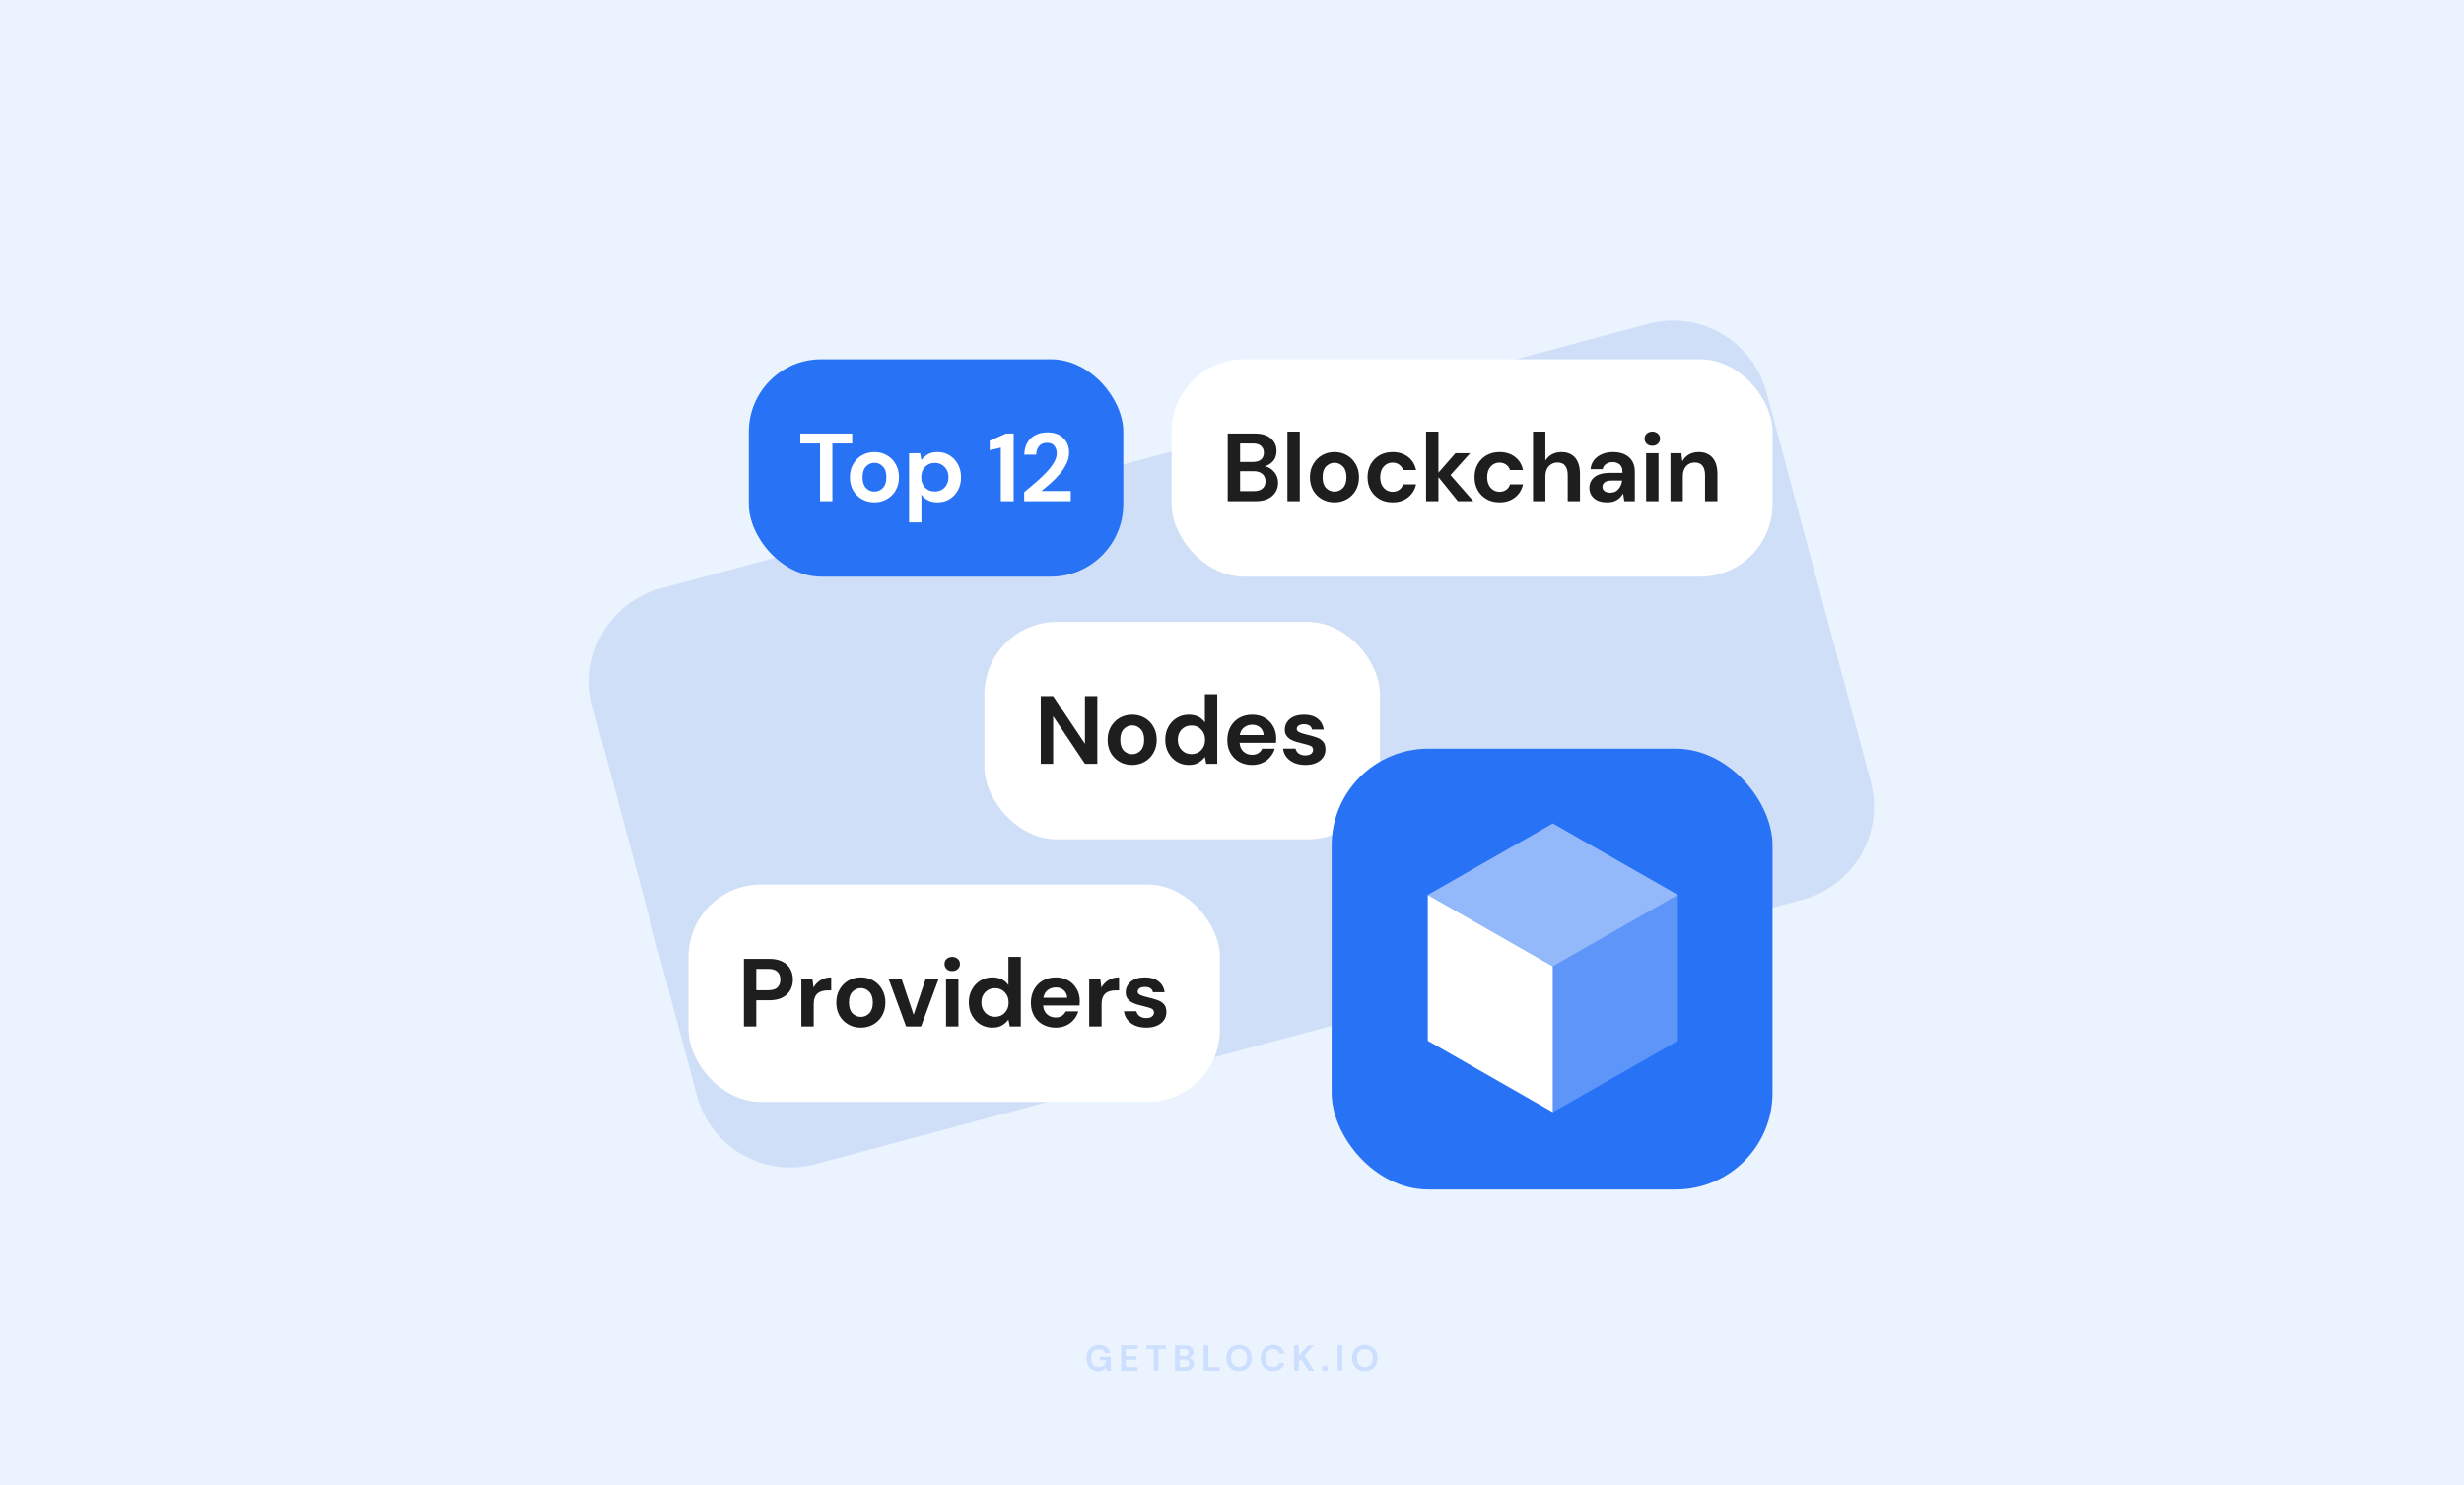 <svg width="816" height="492" viewBox="0 0 816 492" fill="none" xmlns="http://www.w3.org/2000/svg">
<rect width="816" height="492" fill="#EBF3FF"/>
<path d="M584.983 129.91C580.409 112.839 562.862 102.708 545.791 107.282L218.91 194.87C201.839 199.444 191.709 216.991 196.283 234.062L230.825 362.976C235.399 380.046 252.946 390.177 270.017 385.603L596.898 298.015C613.969 293.441 624.1 275.895 619.526 258.824L584.983 129.91Z" fill="#CFDFF8"/>
<path opacity="0.16" d="M363.747 454.144C362.955 454.144 362.263 453.964 361.671 453.604C361.079 453.244 360.619 452.744 360.291 452.104C359.963 451.456 359.799 450.704 359.799 449.848C359.799 448.984 359.967 448.224 360.303 447.568C360.647 446.904 361.131 446.388 361.755 446.02C362.387 445.644 363.135 445.456 363.999 445.456C364.983 445.456 365.799 445.692 366.447 446.164C367.095 446.636 367.515 447.288 367.707 448.12H365.991C365.863 447.728 365.631 447.424 365.295 447.208C364.959 446.984 364.527 446.872 363.999 446.872C363.159 446.872 362.511 447.14 362.055 447.676C361.599 448.204 361.371 448.932 361.371 449.86C361.371 450.788 361.595 451.508 362.043 452.02C362.499 452.524 363.115 452.776 363.891 452.776C364.651 452.776 365.223 452.572 365.607 452.164C365.999 451.748 366.235 451.204 366.315 450.532H364.191V449.38H367.863V454H366.447L366.327 452.896C366.055 453.296 365.715 453.604 365.307 453.82C364.899 454.036 364.379 454.144 363.747 454.144ZM371.277 454V445.6H376.761V446.836H372.813V449.14H376.401V450.34H372.813V452.764H376.761V454H371.277ZM382.09 454V446.836H379.642V445.6H386.086V446.836H383.626V454H382.09ZM389.144 454V445.6H392.516C393.388 445.6 394.052 445.804 394.508 446.212C394.972 446.612 395.204 447.128 395.204 447.76C395.204 448.288 395.06 448.712 394.772 449.032C394.492 449.344 394.148 449.556 393.74 449.668C394.22 449.764 394.616 450.004 394.928 450.388C395.24 450.764 395.396 451.204 395.396 451.708C395.396 452.372 395.156 452.92 394.676 453.352C394.196 453.784 393.516 454 392.636 454H389.144ZM390.68 449.128H392.288C392.72 449.128 393.052 449.028 393.284 448.828C393.516 448.628 393.632 448.344 393.632 447.976C393.632 447.624 393.516 447.348 393.284 447.148C393.06 446.94 392.72 446.836 392.264 446.836H390.68V449.128ZM390.68 452.752H392.396C392.852 452.752 393.204 452.648 393.452 452.44C393.708 452.224 393.836 451.924 393.836 451.54C393.836 451.148 393.704 450.84 393.44 450.616C393.176 450.392 392.82 450.28 392.372 450.28H390.68V452.752ZM398.634 454V445.6H400.17V452.8H403.89V454H398.634ZM410.338 454.144C409.498 454.144 408.762 453.96 408.13 453.592C407.506 453.224 407.014 452.716 406.654 452.068C406.302 451.412 406.126 450.656 406.126 449.8C406.126 448.944 406.302 448.192 406.654 447.544C407.014 446.888 407.506 446.376 408.13 446.008C408.762 445.64 409.498 445.456 410.338 445.456C411.17 445.456 411.902 445.64 412.534 446.008C413.166 446.376 413.658 446.888 414.01 447.544C414.362 448.192 414.538 448.944 414.538 449.8C414.538 450.656 414.362 451.412 414.01 452.068C413.658 452.716 413.166 453.224 412.534 453.592C411.902 453.96 411.17 454.144 410.338 454.144ZM410.338 452.764C411.138 452.764 411.774 452.5 412.246 451.972C412.726 451.444 412.966 450.72 412.966 449.8C412.966 448.88 412.726 448.156 412.246 447.628C411.774 447.1 411.138 446.836 410.338 446.836C409.538 446.836 408.898 447.1 408.418 447.628C407.938 448.156 407.698 448.88 407.698 449.8C407.698 450.72 407.938 451.444 408.418 451.972C408.898 452.5 409.538 452.764 410.338 452.764ZM421.618 454.144C420.77 454.144 420.042 453.964 419.434 453.604C418.826 453.236 418.358 452.728 418.03 452.08C417.702 451.424 417.538 450.668 417.538 449.812C417.538 448.956 417.702 448.2 418.03 447.544C418.358 446.888 418.826 446.376 419.434 446.008C420.042 445.64 420.77 445.456 421.618 445.456C422.626 445.456 423.45 445.708 424.09 446.212C424.738 446.708 425.142 447.408 425.302 448.312H423.61C423.506 447.856 423.282 447.5 422.938 447.244C422.602 446.98 422.154 446.848 421.594 446.848C420.818 446.848 420.21 447.112 419.77 447.64C419.33 448.168 419.11 448.892 419.11 449.812C419.11 450.732 419.33 451.456 419.77 451.984C420.21 452.504 420.818 452.764 421.594 452.764C422.154 452.764 422.602 452.644 422.938 452.404C423.282 452.156 423.506 451.816 423.61 451.384H425.302C425.142 452.248 424.738 452.924 424.09 453.412C423.45 453.9 422.626 454.144 421.618 454.144ZM428.582 454V445.6H430.118V448.996L433.226 445.6H435.122L432.026 448.936L435.206 454H433.322L430.922 450.112L430.118 450.988V454H428.582ZM438.802 454.084C438.522 454.084 438.29 453.996 438.106 453.82C437.93 453.644 437.842 453.432 437.842 453.184C437.842 452.928 437.93 452.712 438.106 452.536C438.29 452.36 438.522 452.272 438.802 452.272C439.082 452.272 439.31 452.36 439.486 452.536C439.67 452.712 439.762 452.928 439.762 453.184C439.762 453.432 439.67 453.644 439.486 453.82C439.31 453.996 439.082 454.084 438.802 454.084ZM442.98 454V445.6H444.516V454H442.98ZM452 454.144C451.16 454.144 450.424 453.96 449.792 453.592C449.168 453.224 448.676 452.716 448.316 452.068C447.964 451.412 447.788 450.656 447.788 449.8C447.788 448.944 447.964 448.192 448.316 447.544C448.676 446.888 449.168 446.376 449.792 446.008C450.424 445.64 451.16 445.456 452 445.456C452.832 445.456 453.564 445.64 454.196 446.008C454.828 446.376 455.32 446.888 455.672 447.544C456.024 448.192 456.2 448.944 456.2 449.8C456.2 450.656 456.024 451.412 455.672 452.068C455.32 452.716 454.828 453.224 454.196 453.592C453.564 453.96 452.832 454.144 452 454.144ZM452 452.764C452.8 452.764 453.436 452.5 453.908 451.972C454.388 451.444 454.628 450.72 454.628 449.8C454.628 448.88 454.388 448.156 453.908 447.628C453.436 447.1 452.8 446.836 452 446.836C451.2 446.836 450.56 447.1 450.08 447.628C449.6 448.156 449.36 448.88 449.36 449.8C449.36 450.72 449.6 451.444 450.08 451.972C450.56 452.5 451.2 452.764 452 452.764Z" fill="#2772F5"/>
<rect x="388" y="119" width="199" height="72" rx="24" fill="white"/>
<path d="M406.585 166V143.6H415.577C417.902 143.6 419.673 144.144 420.889 145.232C422.126 146.299 422.745 147.675 422.745 149.36C422.745 150.768 422.361 151.899 421.593 152.752C420.846 153.584 419.929 154.149 418.841 154.448C420.121 154.704 421.177 155.344 422.009 156.368C422.841 157.371 423.257 158.544 423.257 159.888C423.257 161.659 422.617 163.12 421.337 164.272C420.057 165.424 418.243 166 415.897 166H406.585ZM410.681 153.008H414.969C416.121 153.008 417.006 152.741 417.625 152.208C418.243 151.675 418.553 150.917 418.553 149.936C418.553 148.997 418.243 148.261 417.625 147.728C417.027 147.173 416.121 146.896 414.905 146.896H410.681V153.008ZM410.681 162.672H415.257C416.473 162.672 417.411 162.395 418.073 161.84C418.755 161.264 419.097 160.464 419.097 159.44C419.097 158.395 418.745 157.573 418.041 156.976C417.337 156.379 416.387 156.08 415.193 156.08H410.681V162.672ZM426.356 166V142.96H430.452V166H426.356ZM441.934 166.384C440.398 166.384 439.011 166.032 437.774 165.328C436.558 164.624 435.587 163.653 434.862 162.416C434.158 161.157 433.806 159.707 433.806 158.064C433.806 156.421 434.168 154.981 434.894 153.744C435.619 152.485 436.59 151.504 437.806 150.8C439.043 150.096 440.43 149.744 441.966 149.744C443.48 149.744 444.846 150.096 446.062 150.8C447.299 151.504 448.27 152.485 448.974 153.744C449.699 154.981 450.062 156.421 450.062 158.064C450.062 159.707 449.699 161.157 448.974 162.416C448.27 163.653 447.299 164.624 446.062 165.328C444.824 166.032 443.448 166.384 441.934 166.384ZM441.934 162.832C443 162.832 443.928 162.437 444.718 161.648C445.507 160.837 445.902 159.643 445.902 158.064C445.902 156.485 445.507 155.301 444.718 154.512C443.928 153.701 443.011 153.296 441.966 153.296C440.878 153.296 439.939 153.701 439.15 154.512C438.382 155.301 437.998 156.485 437.998 158.064C437.998 159.643 438.382 160.837 439.15 161.648C439.939 162.437 440.867 162.832 441.934 162.832ZM461.18 166.384C459.558 166.384 458.129 166.032 456.892 165.328C455.654 164.624 454.673 163.643 453.948 162.384C453.244 161.125 452.892 159.685 452.892 158.064C452.892 156.443 453.244 155.003 453.948 153.744C454.673 152.485 455.654 151.504 456.892 150.8C458.129 150.096 459.558 149.744 461.18 149.744C463.206 149.744 464.913 150.277 466.3 151.344C467.686 152.389 468.572 153.84 468.956 155.696H464.636C464.422 154.928 463.996 154.331 463.356 153.904C462.737 153.456 462.001 153.232 461.148 153.232C460.017 153.232 459.057 153.659 458.268 154.512C457.478 155.365 457.084 156.549 457.084 158.064C457.084 159.579 457.478 160.763 458.268 161.616C459.057 162.469 460.017 162.896 461.148 162.896C462.001 162.896 462.737 162.683 463.356 162.256C463.996 161.829 464.422 161.221 464.636 160.432H468.956C468.572 162.224 467.686 163.664 466.3 164.752C464.913 165.84 463.206 166.384 461.18 166.384ZM472.271 166V142.96H476.367V156.56L481.999 150.128H486.863L480.367 157.36L487.919 166H482.799L476.367 158.032V166H472.271ZM496.602 166.384C494.981 166.384 493.552 166.032 492.314 165.328C491.077 164.624 490.096 163.643 489.37 162.384C488.666 161.125 488.314 159.685 488.314 158.064C488.314 156.443 488.666 155.003 489.37 153.744C490.096 152.485 491.077 151.504 492.314 150.8C493.552 150.096 494.981 149.744 496.602 149.744C498.629 149.744 500.336 150.277 501.722 151.344C503.109 152.389 503.994 153.84 504.378 155.696H500.058C499.845 154.928 499.418 154.331 498.778 153.904C498.16 153.456 497.424 153.232 496.57 153.232C495.44 153.232 494.48 153.659 493.69 154.512C492.901 155.365 492.506 156.549 492.506 158.064C492.506 159.579 492.901 160.763 493.69 161.616C494.48 162.469 495.44 162.896 496.57 162.896C497.424 162.896 498.16 162.683 498.778 162.256C499.418 161.829 499.845 161.221 500.058 160.432H504.378C503.994 162.224 503.109 163.664 501.722 164.752C500.336 165.84 498.629 166.384 496.602 166.384ZM507.694 166V142.96H511.79V152.56C512.323 151.685 513.038 151.003 513.934 150.512C514.851 150 515.896 149.744 517.07 149.744C519.032 149.744 520.547 150.363 521.614 151.6C522.702 152.837 523.246 154.651 523.246 157.04V166H519.182V157.424C519.182 156.059 518.904 155.013 518.35 154.288C517.816 153.563 516.963 153.2 515.79 153.2C514.638 153.2 513.678 153.605 512.91 154.416C512.163 155.227 511.79 156.357 511.79 157.808V166H507.694ZM532.314 166.384C530.949 166.384 529.829 166.171 528.954 165.744C528.08 165.296 527.429 164.709 527.002 163.984C526.576 163.259 526.362 162.459 526.362 161.584C526.362 160.112 526.938 158.917 528.09 158C529.242 157.083 530.97 156.624 533.274 156.624H537.306V156.24C537.306 155.152 536.997 154.352 536.378 153.84C535.76 153.328 534.992 153.072 534.074 153.072C533.242 153.072 532.517 153.275 531.898 153.68C531.28 154.064 530.896 154.64 530.746 155.408H526.746C526.853 154.256 527.237 153.253 527.898 152.4C528.581 151.547 529.456 150.896 530.522 150.448C531.589 149.979 532.784 149.744 534.106 149.744C536.368 149.744 538.149 150.309 539.45 151.44C540.752 152.571 541.402 154.171 541.402 156.24V166H537.914L537.53 163.44C537.061 164.293 536.4 164.997 535.546 165.552C534.714 166.107 533.637 166.384 532.314 166.384ZM533.242 163.184C534.416 163.184 535.322 162.8 535.962 162.032C536.624 161.264 537.04 160.315 537.21 159.184H533.722C532.634 159.184 531.856 159.387 531.386 159.792C530.917 160.176 530.682 160.656 530.682 161.232C530.682 161.851 530.917 162.331 531.386 162.672C531.856 163.013 532.474 163.184 533.242 163.184ZM547.199 147.664C546.453 147.664 545.834 147.44 545.343 146.992C544.874 146.544 544.639 145.979 544.639 145.296C544.639 144.613 544.874 144.059 545.343 143.632C545.834 143.184 546.453 142.96 547.199 142.96C547.946 142.96 548.554 143.184 549.023 143.632C549.514 144.059 549.759 144.613 549.759 145.296C549.759 145.979 549.514 146.544 549.023 146.992C548.554 147.44 547.946 147.664 547.199 147.664ZM545.151 166V150.128H549.247V166H545.151ZM553.202 166V150.128H556.818L557.138 152.816C557.629 151.877 558.333 151.131 559.25 150.576C560.189 150.021 561.288 149.744 562.546 149.744C564.509 149.744 566.034 150.363 567.122 151.6C568.21 152.837 568.754 154.651 568.754 157.04V166H564.658V157.424C564.658 156.059 564.381 155.013 563.826 154.288C563.272 153.563 562.408 153.2 561.234 153.2C560.082 153.2 559.133 153.605 558.386 154.416C557.661 155.227 557.298 156.357 557.298 157.808V166H553.202Z" fill="#1E1E1F"/>
<rect x="326" y="206" width="131" height="72" rx="24" fill="white"/>
<path d="M344.675 253V230.6H348.771L359.299 246.376V230.6H363.395V253H359.299L348.771 237.256V253H344.675ZM374.938 253.384C373.402 253.384 372.015 253.032 370.778 252.328C369.562 251.624 368.591 250.653 367.866 249.416C367.162 248.157 366.81 246.707 366.81 245.064C366.81 243.421 367.173 241.981 367.898 240.744C368.623 239.485 369.594 238.504 370.81 237.8C372.047 237.096 373.434 236.744 374.97 236.744C376.485 236.744 377.85 237.096 379.066 237.8C380.303 238.504 381.274 239.485 381.978 240.744C382.703 241.981 383.066 243.421 383.066 245.064C383.066 246.707 382.703 248.157 381.978 249.416C381.274 250.653 380.303 251.624 379.066 252.328C377.829 253.032 376.453 253.384 374.938 253.384ZM374.938 249.832C376.005 249.832 376.933 249.437 377.722 248.648C378.511 247.837 378.906 246.643 378.906 245.064C378.906 243.485 378.511 242.301 377.722 241.512C376.933 240.701 376.015 240.296 374.97 240.296C373.882 240.296 372.943 240.701 372.154 241.512C371.386 242.301 371.002 243.485 371.002 245.064C371.002 246.643 371.386 247.837 372.154 248.648C372.943 249.437 373.871 249.832 374.938 249.832ZM393.704 253.384C392.211 253.384 390.877 253.021 389.704 252.296C388.531 251.571 387.603 250.579 386.92 249.32C386.237 248.061 385.896 246.632 385.896 245.032C385.896 243.432 386.237 242.013 386.92 240.776C387.603 239.517 388.531 238.536 389.704 237.832C390.877 237.107 392.211 236.744 393.704 236.744C394.899 236.744 395.944 236.968 396.84 237.416C397.736 237.864 398.461 238.493 399.016 239.304V229.96H403.112V253H399.464L399.016 250.728C398.504 251.432 397.821 252.051 396.968 252.584C396.136 253.117 395.048 253.384 393.704 253.384ZM394.568 249.8C395.891 249.8 396.968 249.363 397.8 248.488C398.653 247.592 399.08 246.451 399.08 245.064C399.08 243.677 398.653 242.547 397.8 241.672C396.968 240.776 395.891 240.328 394.568 240.328C393.267 240.328 392.189 240.765 391.336 241.64C390.483 242.515 390.056 243.645 390.056 245.032C390.056 246.419 390.483 247.56 391.336 248.456C392.189 249.352 393.267 249.8 394.568 249.8ZM414.675 253.384C413.075 253.384 411.656 253.043 410.419 252.36C409.182 251.677 408.211 250.717 407.507 249.48C406.803 248.243 406.451 246.813 406.451 245.192C406.451 243.549 406.792 242.088 407.475 240.808C408.179 239.528 409.139 238.536 410.355 237.832C411.592 237.107 413.043 236.744 414.707 236.744C416.264 236.744 417.64 237.085 418.835 237.768C420.03 238.451 420.958 239.389 421.619 240.584C422.302 241.757 422.643 243.069 422.643 244.52C422.643 244.755 422.632 245 422.611 245.256C422.611 245.512 422.6 245.779 422.579 246.056H410.515C410.6 247.293 411.027 248.264 411.795 248.968C412.584 249.672 413.534 250.024 414.643 250.024C415.475 250.024 416.168 249.843 416.723 249.48C417.299 249.096 417.726 248.605 418.003 248.008H422.163C421.864 249.011 421.363 249.928 420.659 250.76C419.976 251.571 419.123 252.211 418.099 252.68C417.096 253.149 415.955 253.384 414.675 253.384ZM414.707 240.072C413.704 240.072 412.819 240.36 412.051 240.936C411.283 241.491 410.792 242.344 410.579 243.496H418.483C418.419 242.451 418.035 241.619 417.331 241C416.627 240.381 415.752 240.072 414.707 240.072ZM432.328 253.384C430.92 253.384 429.683 253.16 428.616 252.712C427.549 252.243 426.696 251.603 426.056 250.792C425.416 249.981 425.032 249.043 424.904 247.976H429.032C429.16 248.595 429.501 249.128 430.056 249.576C430.632 250.003 431.368 250.216 432.264 250.216C433.16 250.216 433.811 250.035 434.216 249.672C434.643 249.309 434.856 248.893 434.856 248.424C434.856 247.741 434.557 247.283 433.96 247.048C433.363 246.792 432.531 246.547 431.464 246.312C430.781 246.163 430.088 245.981 429.384 245.768C428.68 245.555 428.029 245.288 427.432 244.968C426.856 244.627 426.387 244.2 426.024 243.688C425.661 243.155 425.48 242.504 425.48 241.736C425.48 240.328 426.035 239.144 427.144 238.184C428.275 237.224 429.853 236.744 431.88 236.744C433.757 236.744 435.251 237.181 436.36 238.056C437.491 238.931 438.163 240.136 438.376 241.672H434.504C434.269 240.499 433.384 239.912 431.848 239.912C431.08 239.912 430.483 240.061 430.056 240.36C429.651 240.659 429.448 241.032 429.448 241.48C429.448 241.949 429.757 242.323 430.376 242.6C430.995 242.877 431.816 243.133 432.84 243.368C433.949 243.624 434.963 243.912 435.88 244.232C436.819 244.531 437.565 244.989 438.12 245.608C438.675 246.205 438.952 247.069 438.952 248.2C438.973 249.181 438.717 250.067 438.184 250.856C437.651 251.645 436.883 252.264 435.88 252.712C434.877 253.16 433.693 253.384 432.328 253.384Z" fill="#1E1E1F"/>
<rect x="441" y="248" width="146" height="146" rx="32" fill="#2772F5"/>
<path d="M514.248 320.086V368.407L472.834 344.739V296.418L514.248 320.086Z" fill="white"/>
<path opacity="0.25" d="M514.248 320.086L555.661 296.418V344.739L514.248 368.407V320.086Z" fill="white"/>
<path opacity="0.5" d="M514.248 272.748L555.661 296.416L514.248 320.083L472.834 296.416L514.248 272.748Z" fill="white"/>
<rect x="228" y="293" width="176" height="72" rx="24" fill="white"/>
<path d="M246.362 340V317.6H254.65C256.442 317.6 257.925 317.899 259.098 318.496C260.272 319.093 261.146 319.915 261.722 320.96C262.298 322.005 262.586 323.179 262.586 324.48C262.586 325.717 262.309 326.859 261.754 327.904C261.2 328.928 260.336 329.76 259.162 330.4C257.989 331.019 256.485 331.328 254.65 331.328H250.458V340H246.362ZM250.458 328H254.394C255.824 328 256.848 327.691 257.466 327.072C258.106 326.432 258.426 325.568 258.426 324.48C258.426 323.371 258.106 322.507 257.466 321.888C256.848 321.248 255.824 320.928 254.394 320.928H250.458V328ZM265.384 340V324.128H269.032L269.416 327.104C269.992 326.08 270.77 325.269 271.752 324.672C272.754 324.053 273.928 323.744 275.272 323.744V328.064H274.12C273.224 328.064 272.424 328.203 271.72 328.48C271.016 328.757 270.461 329.237 270.056 329.92C269.672 330.603 269.48 331.552 269.48 332.768V340H265.384ZM285.086 340.384C283.55 340.384 282.163 340.032 280.926 339.328C279.71 338.624 278.739 337.653 278.014 336.416C277.31 335.157 276.958 333.707 276.958 332.064C276.958 330.421 277.321 328.981 278.046 327.744C278.771 326.485 279.742 325.504 280.958 324.8C282.195 324.096 283.582 323.744 285.118 323.744C286.633 323.744 287.998 324.096 289.214 324.8C290.451 325.504 291.422 326.485 292.126 327.744C292.851 328.981 293.214 330.421 293.214 332.064C293.214 333.707 292.851 335.157 292.126 336.416C291.422 337.653 290.451 338.624 289.214 339.328C287.977 340.032 286.601 340.384 285.086 340.384ZM285.086 336.832C286.153 336.832 287.081 336.437 287.87 335.648C288.659 334.837 289.054 333.643 289.054 332.064C289.054 330.485 288.659 329.301 287.87 328.512C287.081 327.701 286.163 327.296 285.118 327.296C284.03 327.296 283.091 327.701 282.302 328.512C281.534 329.301 281.15 330.485 281.15 332.064C281.15 333.643 281.534 334.837 282.302 335.648C283.091 336.437 284.019 336.832 285.086 336.832ZM300.063 340L294.239 324.128H298.527L302.559 336.128L306.591 324.128H310.879L305.023 340H300.063ZM315.35 321.664C314.604 321.664 313.985 321.44 313.494 320.992C313.025 320.544 312.79 319.979 312.79 319.296C312.79 318.613 313.025 318.059 313.494 317.632C313.985 317.184 314.604 316.96 315.35 316.96C316.097 316.96 316.705 317.184 317.174 317.632C317.665 318.059 317.91 318.613 317.91 319.296C317.91 319.979 317.665 320.544 317.174 320.992C316.705 321.44 316.097 321.664 315.35 321.664ZM313.302 340V324.128H317.398V340H313.302ZM328.65 340.384C327.156 340.384 325.823 340.021 324.65 339.296C323.476 338.571 322.548 337.579 321.866 336.32C321.183 335.061 320.842 333.632 320.842 332.032C320.842 330.432 321.183 329.013 321.866 327.776C322.548 326.517 323.476 325.536 324.65 324.832C325.823 324.107 327.156 323.744 328.65 323.744C329.844 323.744 330.89 323.968 331.786 324.416C332.682 324.864 333.407 325.493 333.962 326.304V316.96H338.058V340H334.41L333.962 337.728C333.45 338.432 332.767 339.051 331.914 339.584C331.082 340.117 329.994 340.384 328.65 340.384ZM329.514 336.8C330.836 336.8 331.914 336.363 332.746 335.488C333.599 334.592 334.026 333.451 334.026 332.064C334.026 330.677 333.599 329.547 332.746 328.672C331.914 327.776 330.836 327.328 329.514 327.328C328.212 327.328 327.135 327.765 326.282 328.64C325.428 329.515 325.002 330.645 325.002 332.032C325.002 333.419 325.428 334.56 326.282 335.456C327.135 336.352 328.212 336.8 329.514 336.8ZM349.621 340.384C348.021 340.384 346.602 340.043 345.365 339.36C344.127 338.677 343.157 337.717 342.453 336.48C341.749 335.243 341.397 333.813 341.397 332.192C341.397 330.549 341.738 329.088 342.421 327.808C343.125 326.528 344.085 325.536 345.301 324.832C346.538 324.107 347.989 323.744 349.653 323.744C351.21 323.744 352.586 324.085 353.781 324.768C354.975 325.451 355.903 326.389 356.565 327.584C357.247 328.757 357.589 330.069 357.589 331.52C357.589 331.755 357.578 332 357.557 332.256C357.557 332.512 357.546 332.779 357.525 333.056H345.461C345.546 334.293 345.973 335.264 346.741 335.968C347.53 336.672 348.479 337.024 349.589 337.024C350.421 337.024 351.114 336.843 351.669 336.48C352.245 336.096 352.671 335.605 352.949 335.008H357.109C356.81 336.011 356.309 336.928 355.605 337.76C354.922 338.571 354.069 339.211 353.045 339.68C352.042 340.149 350.901 340.384 349.621 340.384ZM349.653 327.072C348.65 327.072 347.765 327.36 346.997 327.936C346.229 328.491 345.738 329.344 345.525 330.496H353.429C353.365 329.451 352.981 328.619 352.277 328C351.573 327.381 350.698 327.072 349.653 327.072ZM360.714 340V324.128H364.362L364.746 327.104C365.322 326.08 366.1 325.269 367.082 324.672C368.084 324.053 369.258 323.744 370.602 323.744V328.064H369.45C368.554 328.064 367.754 328.203 367.05 328.48C366.346 328.757 365.791 329.237 365.386 329.92C365.002 330.603 364.81 331.552 364.81 332.768V340H360.714ZM379.641 340.384C378.233 340.384 376.996 340.16 375.929 339.712C374.863 339.243 374.009 338.603 373.369 337.792C372.729 336.981 372.345 336.043 372.217 334.976H376.345C376.473 335.595 376.815 336.128 377.369 336.576C377.945 337.003 378.681 337.216 379.577 337.216C380.473 337.216 381.124 337.035 381.529 336.672C381.956 336.309 382.169 335.893 382.169 335.424C382.169 334.741 381.871 334.283 381.273 334.048C380.676 333.792 379.844 333.547 378.777 333.312C378.095 333.163 377.401 332.981 376.697 332.768C375.993 332.555 375.343 332.288 374.745 331.968C374.169 331.627 373.7 331.2 373.337 330.688C372.975 330.155 372.793 329.504 372.793 328.736C372.793 327.328 373.348 326.144 374.457 325.184C375.588 324.224 377.167 323.744 379.193 323.744C381.071 323.744 382.564 324.181 383.673 325.056C384.804 325.931 385.476 327.136 385.689 328.672H381.817C381.583 327.499 380.697 326.912 379.161 326.912C378.393 326.912 377.796 327.061 377.369 327.36C376.964 327.659 376.761 328.032 376.761 328.48C376.761 328.949 377.071 329.323 377.689 329.6C378.308 329.877 379.129 330.133 380.153 330.368C381.263 330.624 382.276 330.912 383.193 331.232C384.132 331.531 384.879 331.989 385.433 332.608C385.988 333.205 386.265 334.069 386.265 335.2C386.287 336.181 386.031 337.067 385.497 337.856C384.964 338.645 384.196 339.264 383.193 339.712C382.191 340.16 381.007 340.384 379.641 340.384Z" fill="#1E1E1F"/>
<rect x="248" y="119" width="124" height="72" rx="24" fill="#2772F5"/>
<path d="M271.567 166V146.896H265.039V143.6H282.223V146.896H275.663V166H271.567ZM289.582 166.384C288.046 166.384 286.66 166.032 285.422 165.328C284.206 164.624 283.236 163.653 282.51 162.416C281.806 161.157 281.454 159.707 281.454 158.064C281.454 156.421 281.817 154.981 282.542 153.744C283.268 152.485 284.238 151.504 285.454 150.8C286.692 150.096 288.078 149.744 289.614 149.744C291.129 149.744 292.494 150.096 293.71 150.8C294.948 151.504 295.918 152.485 296.622 153.744C297.348 154.981 297.71 156.421 297.71 158.064C297.71 159.707 297.348 161.157 296.622 162.416C295.918 163.653 294.948 164.624 293.71 165.328C292.473 166.032 291.097 166.384 289.582 166.384ZM289.582 162.832C290.649 162.832 291.577 162.437 292.366 161.648C293.156 160.837 293.55 159.643 293.55 158.064C293.55 156.485 293.156 155.301 292.366 154.512C291.577 153.701 290.66 153.296 289.614 153.296C288.526 153.296 287.588 153.701 286.798 154.512C286.03 155.301 285.646 156.485 285.646 158.064C285.646 159.643 286.03 160.837 286.798 161.648C287.588 162.437 288.516 162.832 289.582 162.832ZM301.052 173.04V150.128H304.7L305.148 152.4C305.66 151.696 306.332 151.077 307.164 150.544C308.018 150.011 309.116 149.744 310.46 149.744C311.954 149.744 313.287 150.107 314.46 150.832C315.634 151.557 316.562 152.549 317.244 153.808C317.927 155.067 318.268 156.496 318.268 158.096C318.268 159.696 317.927 161.125 317.244 162.384C316.562 163.621 315.634 164.603 314.46 165.328C313.287 166.032 311.954 166.384 310.46 166.384C309.266 166.384 308.22 166.16 307.324 165.712C306.428 165.264 305.703 164.635 305.148 163.824V173.04H301.052ZM309.596 162.8C310.898 162.8 311.975 162.363 312.828 161.488C313.682 160.613 314.108 159.483 314.108 158.096C314.108 156.709 313.682 155.568 312.828 154.672C311.975 153.776 310.898 153.328 309.596 153.328C308.274 153.328 307.186 153.776 306.332 154.672C305.5 155.547 305.084 156.677 305.084 158.064C305.084 159.451 305.5 160.592 306.332 161.488C307.186 162.363 308.274 162.8 309.596 162.8ZM331.44 166V148.272L327.76 149.136V146L333.168 143.6H335.696V166H331.44ZM339.176 166V163.024C340.541 161.893 341.864 160.773 343.144 159.664C344.445 158.555 345.597 157.456 346.6 156.368C347.624 155.28 348.434 154.224 349.032 153.2C349.65 152.155 349.96 151.141 349.96 150.16C349.96 149.243 349.704 148.432 349.192 147.728C348.701 147.024 347.88 146.672 346.728 146.672C345.554 146.672 344.669 147.056 344.072 147.824C343.474 148.592 343.176 149.52 343.176 150.608H339.208C339.25 148.965 339.613 147.6 340.296 146.512C340.978 145.403 341.885 144.581 343.016 144.048C344.146 143.493 345.416 143.216 346.824 143.216C349.106 143.216 350.877 143.845 352.136 145.104C353.416 146.341 354.056 147.952 354.056 149.936C354.056 151.173 353.768 152.379 353.192 153.552C352.637 154.725 351.901 155.856 350.984 156.944C350.066 158.032 349.074 159.056 348.008 160.016C346.941 160.955 345.906 161.829 344.904 162.64H354.6V166H339.176Z" fill="white"/>
</svg>
